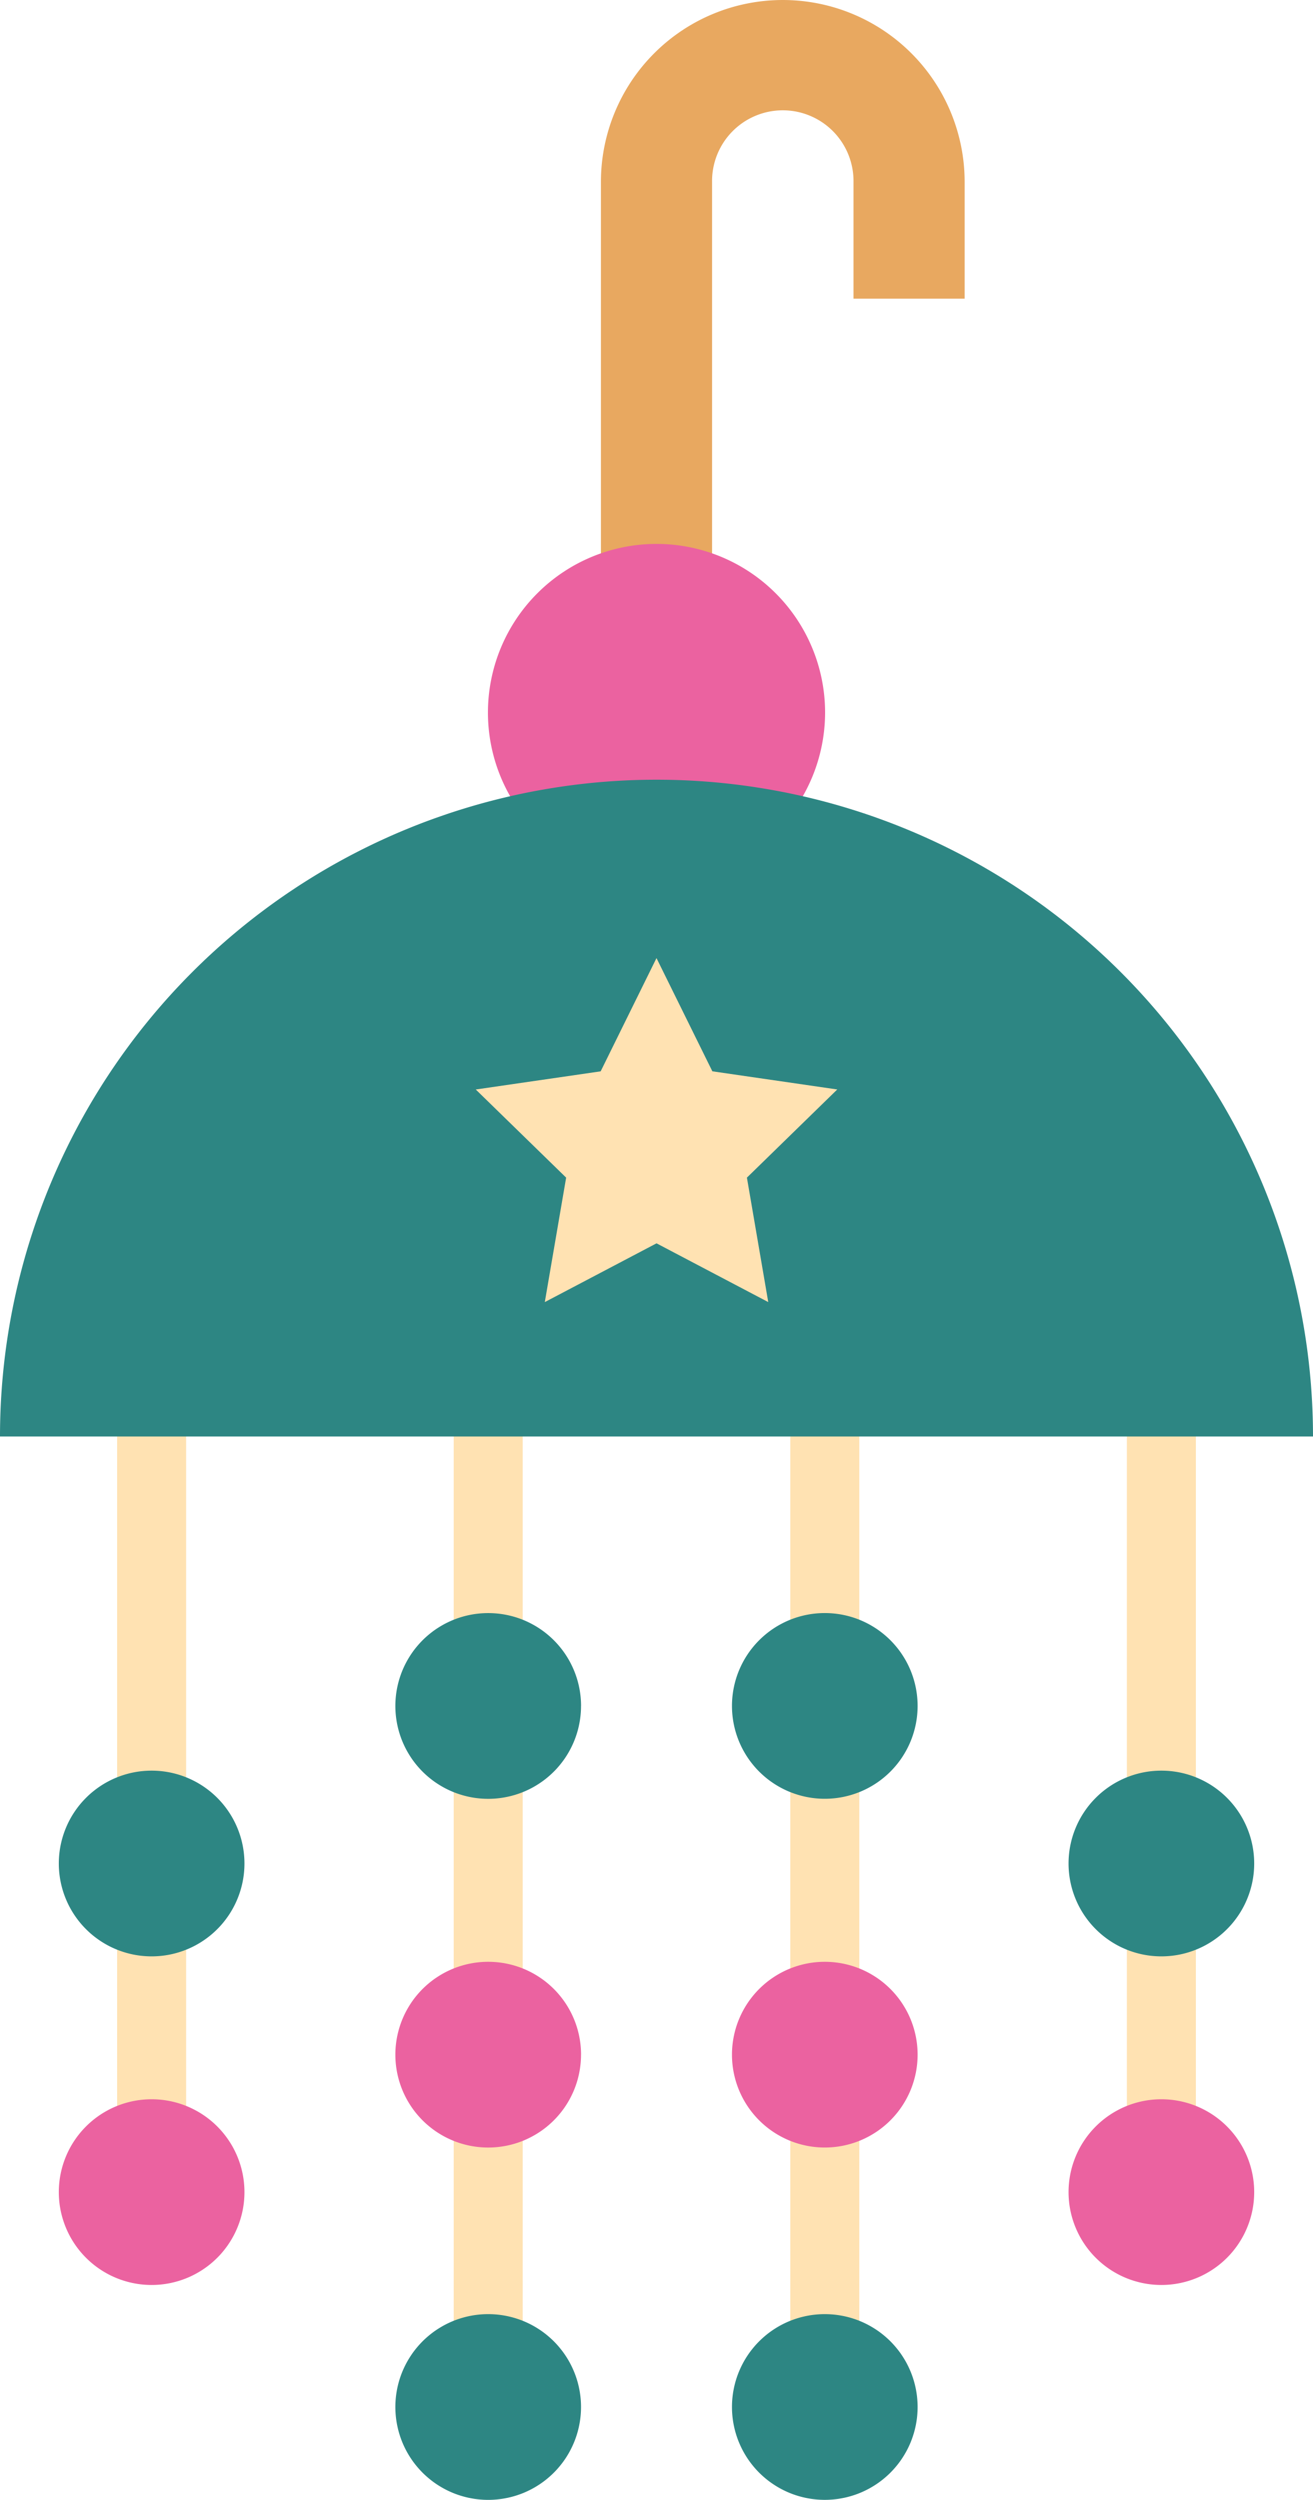 <svg xmlns="http://www.w3.org/2000/svg" width="121.823" height="231.84" viewBox="0 0 121.823 231.84">
  <g id="Groupe_578" data-name="Groupe 578" transform="translate(-77 -4273.16)">
    <rect id="Rectangle_256" data-name="Rectangle 256" width="6.404" height="83.855" transform="translate(87.866 4397.811)" fill="#ffe2b2"/>
    <rect id="Rectangle_257" data-name="Rectangle 257" width="6.404" height="95.871" transform="translate(119.095 4403.079)" fill="#ffe2b2"/>
    <rect id="Rectangle_258" data-name="Rectangle 258" width="6.404" height="95.871" transform="translate(150.325 4403.079)" fill="#ffe2b2"/>
    <rect id="Rectangle_259" data-name="Rectangle 259" width="6.404" height="83.855" transform="translate(181.553 4397.811)" fill="#ffe2b2"/>
    <path id="Tracé_1673" data-name="Tracé 1673" d="M66.067,102.768H55.755V16.874a16.873,16.873,0,1,1,33.747,0V27.7H79.19V16.874a6.562,6.562,0,1,0-13.123,0Z" transform="translate(77 4273.16)" fill="#e8a860"/>
    <path id="Tracé_1674" data-name="Tracé 1674" d="M22.681,172.824a8.612,8.612,0,1,1-8.612-8.612,8.612,8.612,0,0,1,8.612,8.612" transform="translate(77 4273.16)" fill="#2d8683"/>
    <path id="Tracé_1675" data-name="Tracé 1675" d="M22.681,203.3a8.612,8.612,0,1,1-8.612-8.612,8.612,8.612,0,0,1,8.612,8.612" transform="translate(77 4273.16)" fill="#eb62a0"/>
    <path id="Tracé_1676" data-name="Tracé 1676" d="M53.909,158.209A8.613,8.613,0,1,1,45.3,149.6a8.612,8.612,0,0,1,8.612,8.612" transform="translate(77 4273.16)" fill="#2d8683"/>
    <path id="Tracé_1677" data-name="Tracé 1677" d="M53.909,190.552A8.613,8.613,0,1,1,45.3,181.94a8.612,8.612,0,0,1,8.612,8.612" transform="translate(77 4273.16)" fill="#eb62a0"/>
    <path id="Tracé_1678" data-name="Tracé 1678" d="M53.909,223.228a8.613,8.613,0,1,1-8.612-8.612,8.612,8.612,0,0,1,8.612,8.612" transform="translate(77 4273.16)" fill="#2d8683"/>
    <path id="Tracé_1679" data-name="Tracé 1679" d="M85.138,158.209a8.612,8.612,0,1,1-8.612-8.612,8.612,8.612,0,0,1,8.612,8.612" transform="translate(77 4273.16)" fill="#2d8683"/>
    <path id="Tracé_1680" data-name="Tracé 1680" d="M85.138,190.552a8.612,8.612,0,1,1-8.612-8.612,8.612,8.612,0,0,1,8.612,8.612" transform="translate(77 4273.16)" fill="#eb62a0"/>
    <path id="Tracé_1681" data-name="Tracé 1681" d="M85.138,223.228a8.612,8.612,0,1,1-8.612-8.612,8.612,8.612,0,0,1,8.612,8.612" transform="translate(77 4273.16)" fill="#2d8683"/>
    <path id="Tracé_1682" data-name="Tracé 1682" d="M116.367,172.824a8.612,8.612,0,1,1-8.612-8.612,8.612,8.612,0,0,1,8.612,8.612" transform="translate(77 4273.16)" fill="#2d8683"/>
    <path id="Tracé_1683" data-name="Tracé 1683" d="M116.367,203.3a8.612,8.612,0,1,1-8.612-8.612,8.612,8.612,0,0,1,8.612,8.612" transform="translate(77 4273.16)" fill="#eb62a0"/>
    <path id="Tracé_1684" data-name="Tracé 1684" d="M60.911,81.726A15.641,15.641,0,1,1,76.554,66.083,15.66,15.66,0,0,1,60.911,81.726" transform="translate(77 4273.16)" fill="#eb62a0"/>
    <path id="Tracé_1685" data-name="Tracé 1685" d="M0,133.223a60.911,60.911,0,1,1,121.823,0Z" transform="translate(77 4273.16)" fill="#2d8683"/>
    <path id="Tracé_1686" data-name="Tracé 1686" d="M60.911,88.855l5.183,10.5,11.589,1.684L69.3,109.215l1.98,11.543-10.366-5.45-10.366,5.45,1.98-11.543-8.386-8.174,11.589-1.684Z" transform="translate(77 4273.16)" fill="#ffe2b2"/>
  </g>
</svg>
